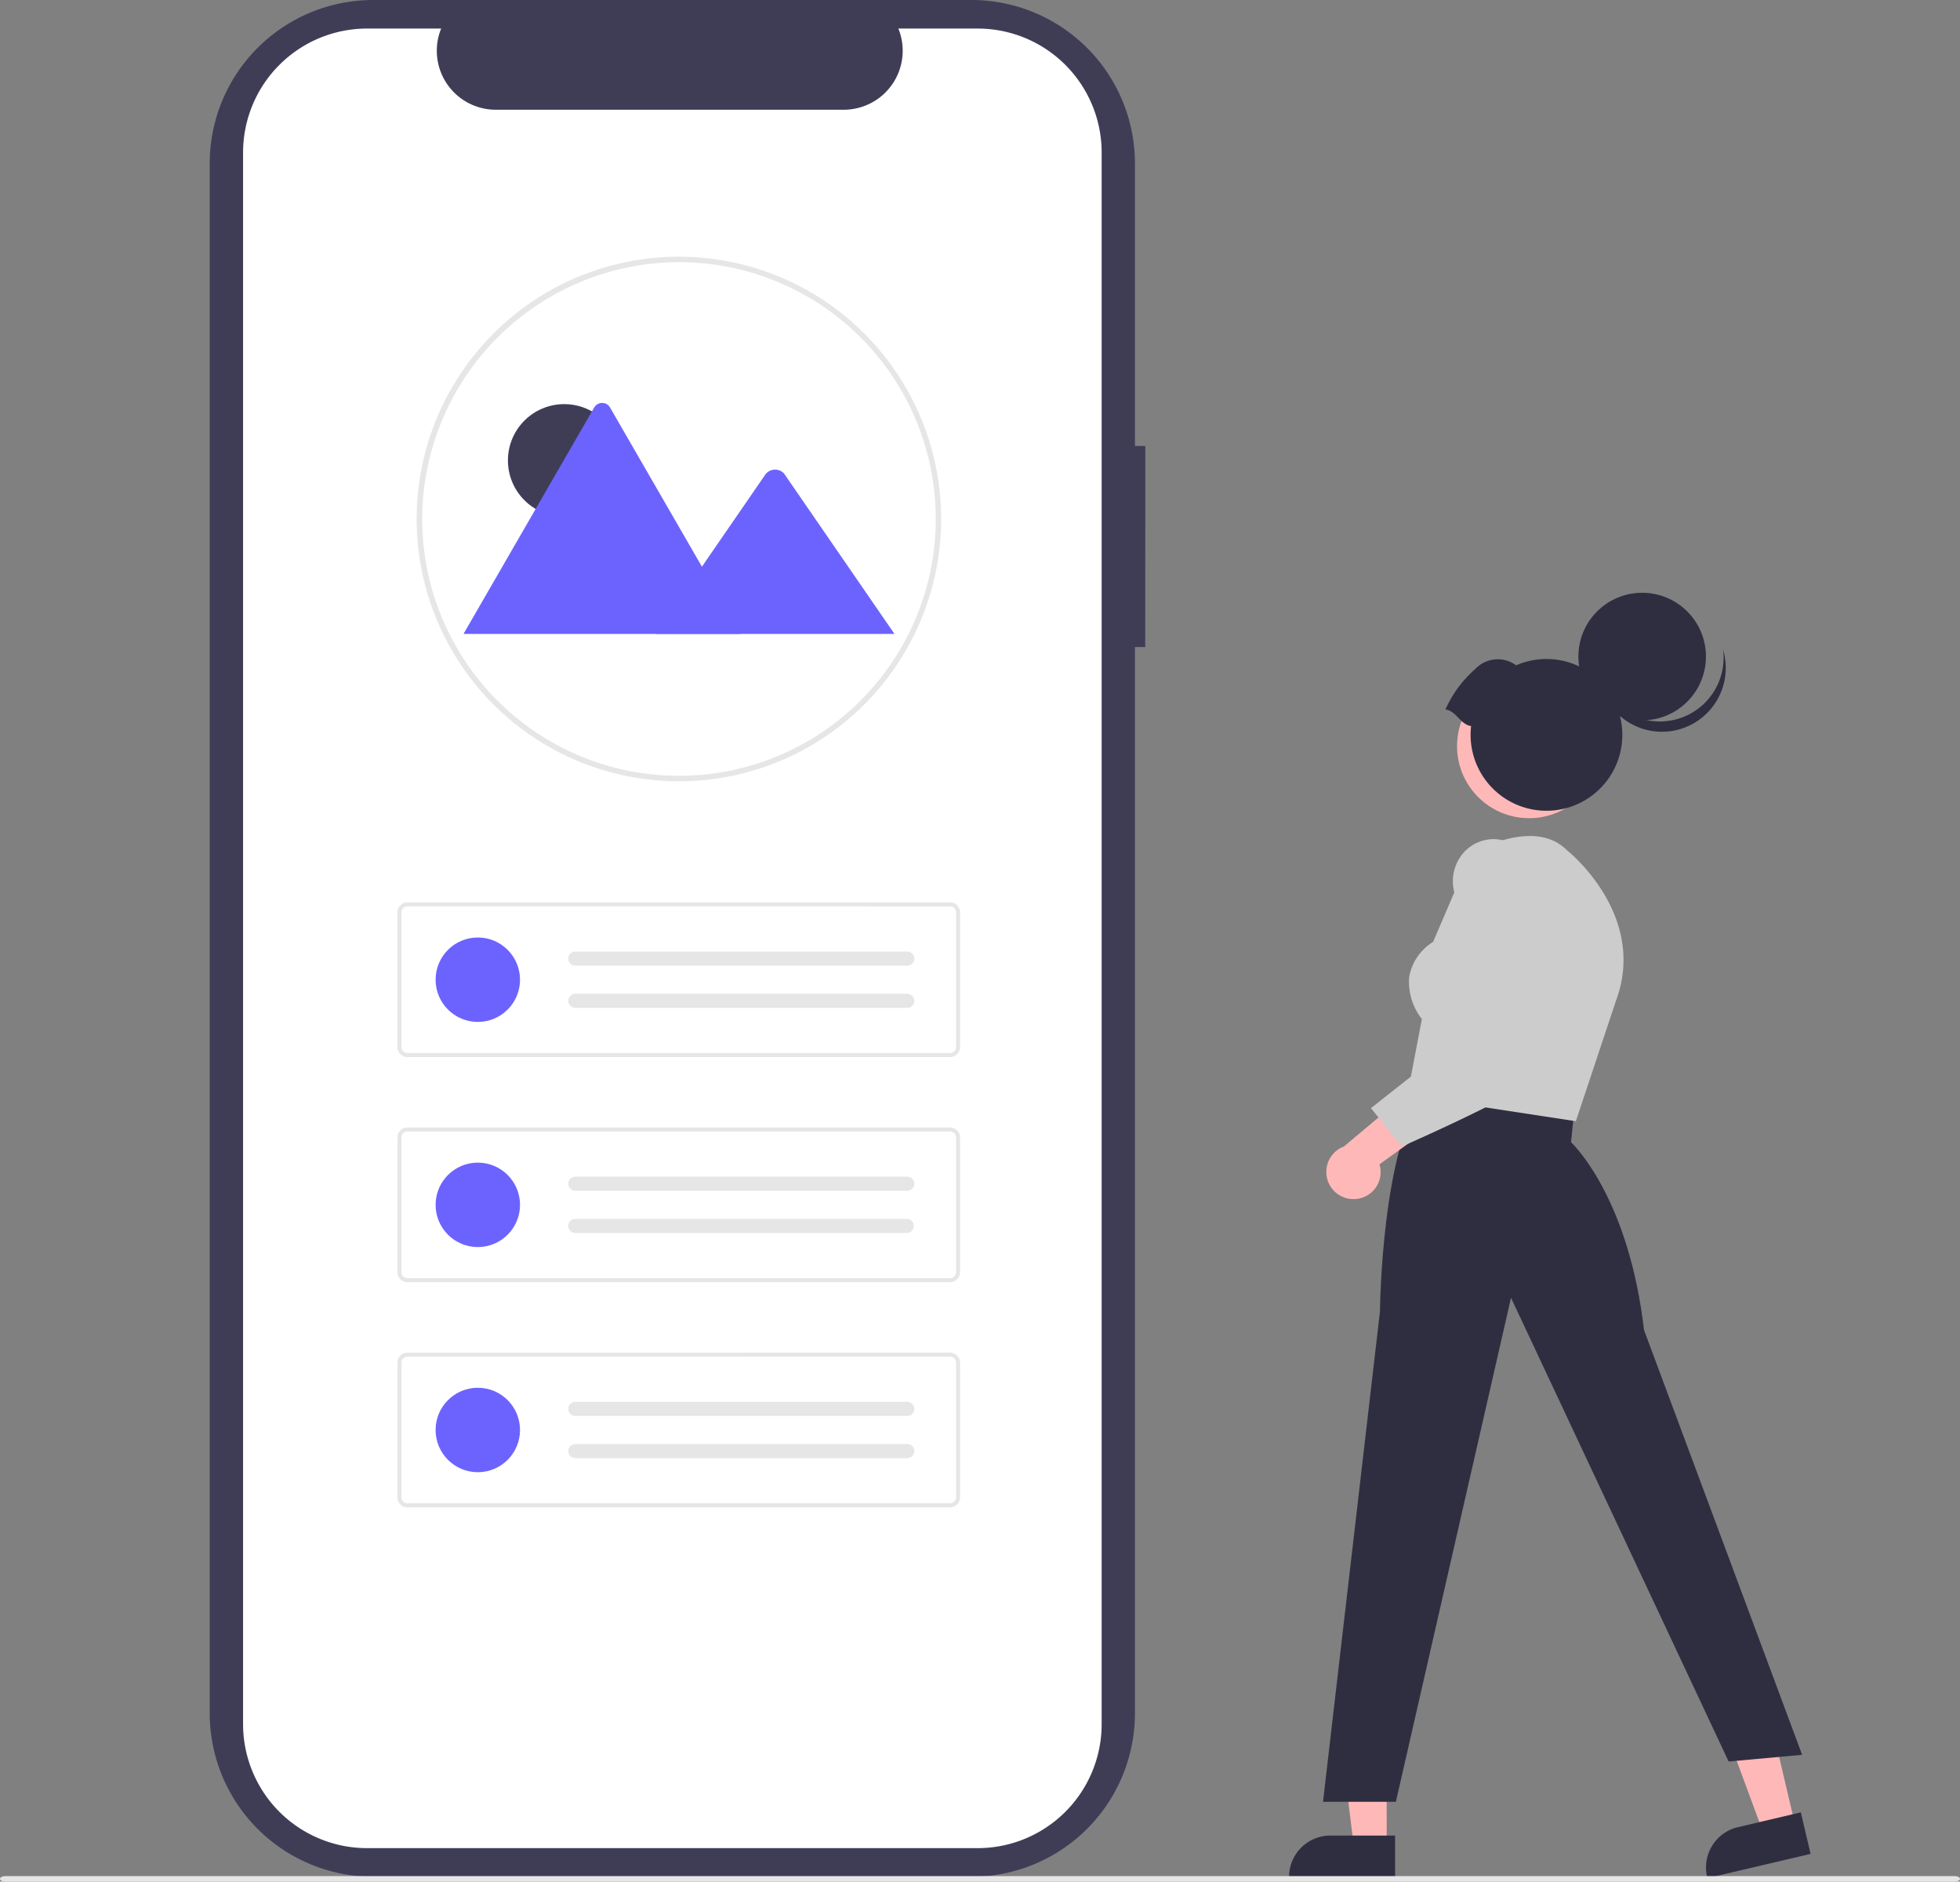 <?xml version="1.0" encoding="UTF-8"?> <svg xmlns="http://www.w3.org/2000/svg" width="169.816" height="162.99" viewBox="0 0 169.816 162.99"><rect x="0" y="0" width="169.816" height="162.99" fill="#808080" stroke="none"/><g id="Group_29" data-name="Group 29" transform="translate(-245 -109.001)"><path id="Path_339" data-name="Path 339" d="M552.5,132.263H551.6V107.794a14.162,14.162,0,0,0-14.163-14.162H485.6a14.162,14.162,0,0,0-14.162,14.163v134.24A14.162,14.162,0,0,0,485.6,256.2h51.842A14.162,14.162,0,0,0,551.6,242.034V149.681h.892Z" transform="translate(-208.268 15.369)" fill="#3f3d56"></path><path id="Path_340" data-name="Path 340" d="M557.909,114.713V250.85a10.741,10.741,0,0,1-10.736,10.74H494.265a10.743,10.743,0,0,1-10.744-10.741V114.713a10.743,10.743,0,0,1,10.744-10.739h6.418a5.107,5.107,0,0,0,4.725,7.031H535.57a5.107,5.107,0,0,0,4.725-7.031h6.875a10.741,10.741,0,0,1,10.739,10.735Z" transform="translate(-217.461 7.501)" fill="#fff"></path><g id="Group_26" data-name="Group 26" transform="translate(281.1 131.233)"><path id="Path_45" data-name="Path 45" d="M370.263,321.409a22.713,22.713,0,0,1-22.722-22.7v-.02c0-.048,0-.1,0-.145a22.721,22.721,0,1,1,22.72,22.867h0Zm0-44.966a22.291,22.291,0,0,0-22.241,22.113c0,.051,0,.091,0,.13a22.246,22.246,0,1,0,22.245-22.244Z" transform="translate(-347.541 -275.965)" fill="#e6e6e6"></path><g id="Group_27" data-name="Group 27" transform="translate(4.063 12.671)"><circle id="Ellipse_7" data-name="Ellipse 7" cx="4.877" cy="4.877" r="4.877" transform="translate(3.844 0.103)" fill="#3f3d56"></circle><path id="Path_63" data-name="Path 63" d="M395.2,345.043H371.273a.488.488,0,0,1-.089-.007l11.316-19.6a.792.792,0,0,1,1.379,0l7.594,13.152.364.629Z" transform="translate(-371.184 -325.034)" fill="#6c63ff"></path><path id="Path_65" data-name="Path 65" d="M463.938,364.274H443.245l4.01-5.824.288-.42,5.225-7.59a1.057,1.057,0,0,1,1.57-.094.95.95,0,0,1,.075.094Z" transform="translate(-426.603 -344.265)" fill="#6c63ff"></path></g></g><path id="Path_39" data-name="Path 39" d="M354.7,550.357H307.692a.871.871,0,0,1-.871-.871V537.825a.872.872,0,0,1,.871-.871H354.7a.872.872,0,0,1,.871.871v11.662a.872.872,0,0,1-.871.871ZM307.692,537.3a.523.523,0,0,0-.522.522v11.662a.523.523,0,0,0,.522.522H354.7a.523.523,0,0,0,.522-.522V537.825a.523.523,0,0,0-.522-.522Z" transform="translate(-27.388 -349.79)" fill="#e6e6e6"></path><circle id="Ellipse_5" data-name="Ellipse 5" cx="3.657" cy="3.657" r="3.657" transform="translate(282.741 190.209)" fill="#6c63ff"></circle><path id="Path_40" data-name="Path 40" d="M395.458,562.313a.609.609,0,1,0,0,1.219h28.73a.61.61,0,1,0,.02-1.219h-28.75Z" transform="translate(-100.615 -370.885)" fill="#e6e6e6"></path><path id="Path_41" data-name="Path 41" d="M395.458,584.061a.609.609,0,1,0,0,1.219h28.73a.61.61,0,1,0,.02-1.219h-28.75Z" transform="translate(-100.615 -388.977)" fill="#e6e6e6"></path><path id="Path_42" data-name="Path 42" d="M354.7,666.347H307.692a.871.871,0,0,1-.871-.871V653.815a.872.872,0,0,1,.871-.871H354.7a.872.872,0,0,1,.871.871v11.662A.872.872,0,0,1,354.7,666.347Zm-47.013-13.055a.523.523,0,0,0-.522.522v11.662a.523.523,0,0,0,.522.522H354.7a.523.523,0,0,0,.522-.522V653.815a.523.523,0,0,0-.522-.522Z" transform="translate(-27.388 -446.278)" fill="#e6e6e6"></path><circle id="Ellipse_6" data-name="Ellipse 6" cx="3.657" cy="3.657" r="3.657" transform="translate(282.741 209.711)" fill="#6c63ff"></circle><path id="Path_43" data-name="Path 43" d="M395.458,678.3a.609.609,0,1,0,0,1.219h28.73a.61.61,0,1,0,.02-1.219h-28.75Z" transform="translate(-100.615 -467.371)" fill="#e6e6e6"></path><path id="Path_44" data-name="Path 44" d="M395.458,700.051a.609.609,0,1,0,0,1.219h28.73a.61.61,0,0,0,.02-1.219h-28.75Z" transform="translate(-100.615 -485.465)" fill="#e6e6e6"></path><path id="Path_39-2" data-name="Path 39" d="M354.7,550.357H307.692a.871.871,0,0,1-.871-.871V537.825a.872.872,0,0,1,.871-.871H354.7a.872.872,0,0,1,.871.871v11.662a.872.872,0,0,1-.871.871ZM307.692,537.3a.523.523,0,0,0-.522.522v11.662a.523.523,0,0,0,.522.522H354.7a.523.523,0,0,0,.522-.522V537.825a.523.523,0,0,0-.522-.522Z" transform="translate(-27.388 -310.786)" fill="#e6e6e6"></path><circle id="Ellipse_5-2" data-name="Ellipse 5" cx="3.657" cy="3.657" r="3.657" transform="translate(282.741 229.213)" fill="#6c63ff"></circle><path id="Path_40-2" data-name="Path 40" d="M395.458,562.313a.609.609,0,1,0,0,1.219h28.73a.61.61,0,1,0,.02-1.219h-28.75Z" transform="translate(-100.615 -331.882)" fill="#e6e6e6"></path><path id="Path_41-2" data-name="Path 41" d="M395.458,584.061a.609.609,0,1,0,0,1.219h28.73a.61.61,0,1,0,.02-1.219h-28.75Z" transform="translate(-100.615 -349.973)" fill="#e6e6e6"></path><g id="Group_28" data-name="Group 28" transform="translate(356.687 160.348)"><path id="Path_409" data-name="Path 409" d="M602.18,696.237h-2.849l-1.355-10.987h4.2Z" transform="translate(-593.722 -587.651)" fill="#feb8b8"></path><path id="Path_410" data-name="Path 410" d="M750.878,809.008h-9.185v-.116a3.575,3.575,0,0,1,3.574-3.575h5.61Z" transform="translate(-741.693 -697.662)" fill="#2f2e41"></path><path id="Path_411" data-name="Path 411" d="M742.533,689.362l-2.773.653-3.838-10.385,4.092-.964Z" transform="translate(-698.689 -582.642)" fill="#feb8b8"></path><path id="Path_412" data-name="Path 412" d="M901.849,800.51l-8.94,2.1-.026-.113a3.575,3.575,0,0,1,2.66-4.3h0l5.46-1.286Z" transform="translate(-856.665 -691.268)" fill="#2f2e41"></path><path id="Path_413" data-name="Path 413" d="M758.923,554.033c.005-.572.175-14.085,3.879-19.194l.055-.076,12.908,1.781-.289,2.836c.568.552,5.034,5.219,6.323,16.269l13.7,36.8-6.369.579-18.855-40.168L760.3,596.519h-6.313Z" transform="translate(-751.047 -491.789)" fill="#2f2e41"></path><path id="Path_414" data-name="Path 414" d="M784.539,465.626,785.8,459a5.221,5.221,0,0,1-1.1-3.635,4.479,4.479,0,0,1,2.072-3.044l3.271-7.631.044-.026c.22-.13,5.427-3.141,8.266-.3.071.055,7.06,5.6,4.254,13.088l-3.465,10.4Z" transform="translate(-774.296 -422.077)" fill="#ccc"></path><path id="Path_415" data-name="Path 415" d="M757.8,544.727a2.342,2.342,0,0,0,1.978-3l6.754-4.866-4.043-1.538-5.794,4.857a2.356,2.356,0,0,0,1.1,4.545Z" transform="translate(-751.946 -492.216)" fill="#feb8b8"></path><path id="Path_416" data-name="Path 416" d="M771.369,467.567l10.311-8.124-3.065-10.473a3.763,3.763,0,0,1,.38-2.978,3.48,3.48,0,0,1,2.282-1.647c1.765-.374,3.367.615,4.762,2.938l.011.021c.231.564,5.6,13.842,1.5,16.682-4.012,2.778-13.316,6.821-13.409,6.862l-.109.047Z" transform="translate(-764.275 -422.927)" fill="#ccc"></path><circle id="Ellipse_66" data-name="Ellipse 66" cx="6.246" cy="6.246" r="6.246" transform="translate(14.552 7.035)" fill="#feb8b8"></circle><circle id="Ellipse_67" data-name="Ellipse 67" cx="5.526" cy="5.526" r="5.526" transform="translate(25.065 0)" fill="#2f2e41"></circle><path id="Path_417" data-name="Path 417" d="M862.432,380.807a5.526,5.526,0,0,1-8.532-2.9,5.526,5.526,0,1,0,10.779-2.266,5.524,5.524,0,0,1-2.248,5.168Z" transform="translate(-827.075 -370.705)" fill="#2f2e41"></path><path id="Path_418" data-name="Path 418" d="M798.37,383.362a10.15,10.15,0,0,1,2.578-3.5,2.68,2.68,0,0,1,3.544-.322,6.573,6.573,0,1,1-3.9,5.261C799.645,384.669,799.319,383.5,798.37,383.362Z" transform="translate(-784.821 -373.255)" fill="#2f2e41"></path></g><path id="Path_419" data-name="Path 419" d="M824.859,820.478H655.929c-.245,0-.443-.107-.443-.239s.2-.239.443-.239h168.93c.245,0,.443.107.443.239S825.1,820.478,824.859,820.478Z" transform="translate(-410.486 -548.487)" fill="#e6e6e6"></path></g></svg> 